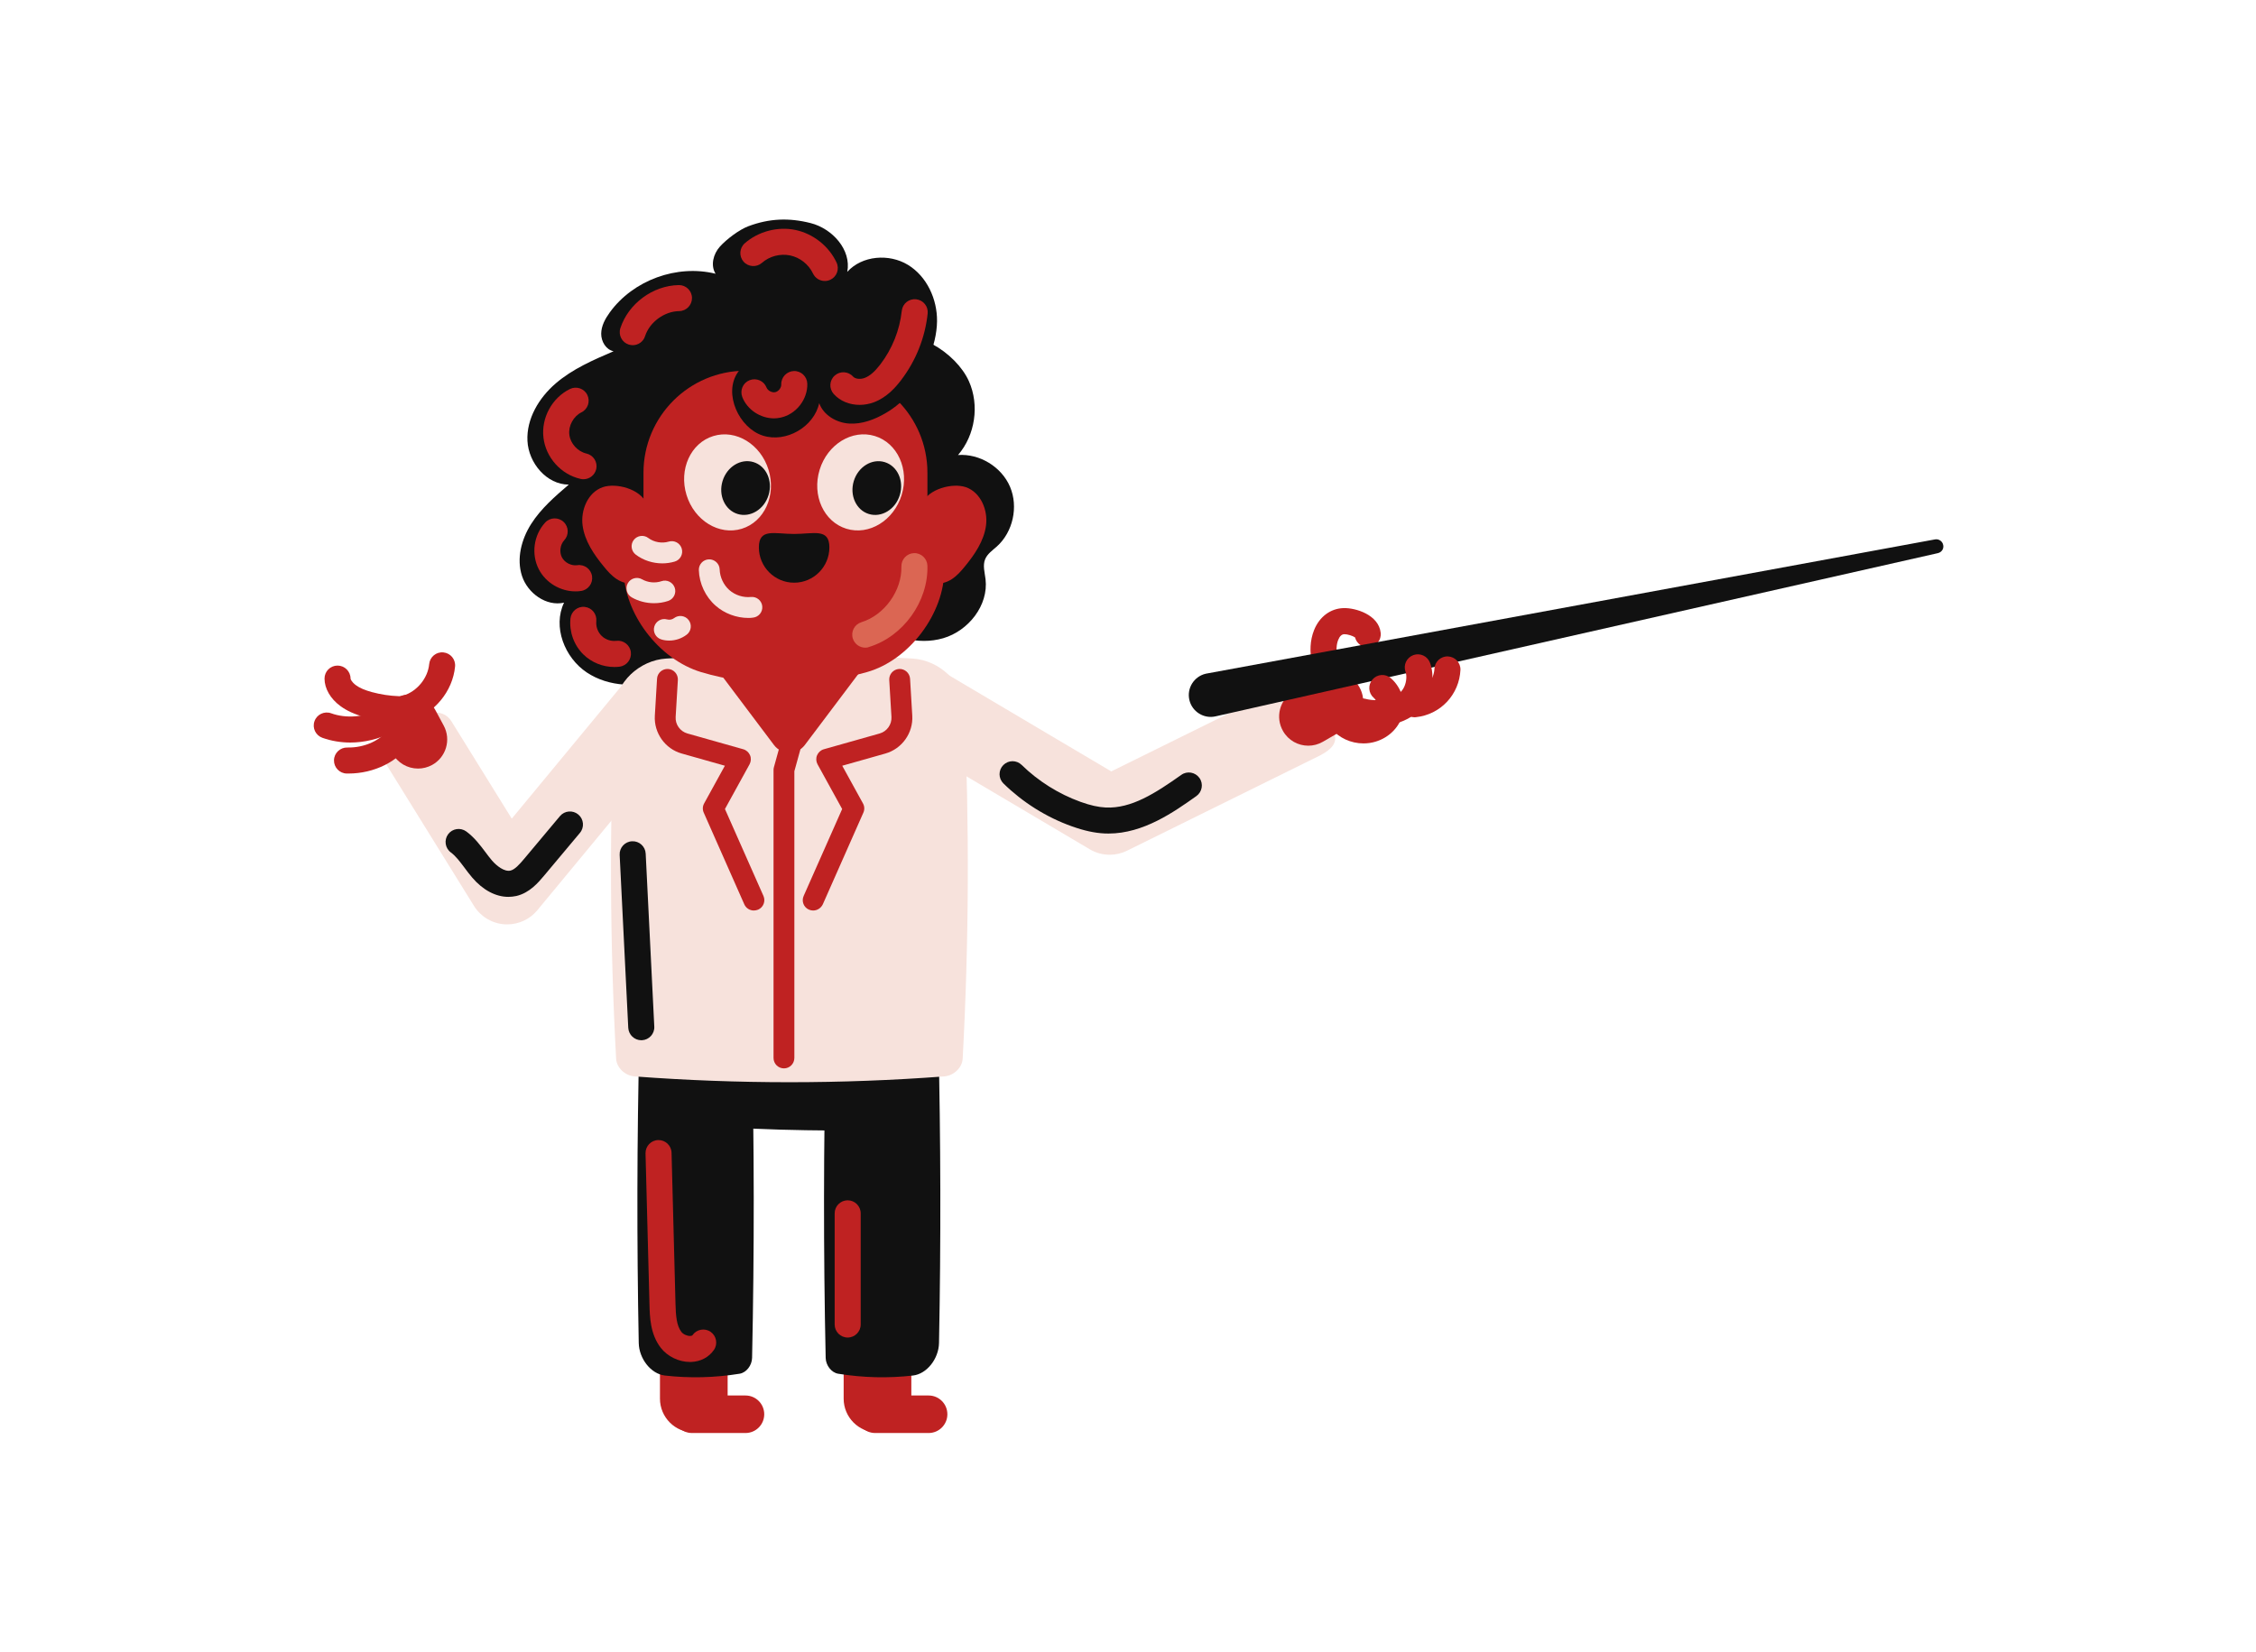 <?xml version="1.0" encoding="UTF-8"?> <!-- Generator: Adobe Illustrator 27.0.1, SVG Export Plug-In . SVG Version: 6.00 Build 0) --> <svg xmlns="http://www.w3.org/2000/svg" xmlns:xlink="http://www.w3.org/1999/xlink" version="1.1" id="Layer_1" x="0px" y="0px" viewBox="0 0 1024 750" style="enable-background:new 0 0 1024 750;" xml:space="preserve"> <style type="text/css"> .st0{fill:#111111;} .st1{fill:#BF2222;} .st2{fill:#F7E2DC;} .st3{fill:#DB6653;} </style> <g transform="translate(320.0 191.0) rotate(0.0 280.0 208.5) scale(0.358 0.358)"> <path class="st0" d="M334.6-50.1c13.6,30.4,8,68.4-13.8,93.6c27.5-2,55.3,15.1,66,40.4s3.7,57.2-16.8,75.6 c-5.5,4.9-12,9.3-14.8,16.1c-3.3,7.9-0.5,16.9,0.5,25.4c3.9,33.1-21.7,65.5-53.7,74.8c-32,9.4-67.7-1.3-93.8-22.1 c-26.1-20.8-43.8-50.5-56.5-81.4C130.1,119.6,121.6,59.9,137.3,5c12.9-44.9,44.4-88.3,87.5-108.4 C263.7-121.6,318.4-86.3,334.6-50.1z"></path> <path class="st1" d="M330.8,84.3c18.7,6.5,28.1,28.9,25.5,48.5c-2.6,19.6-14.3,36.8-26.9,52.1c-4.8,5.9-9.9,11.7-16.3,15.9 c-6.4,4.2-14.2,6.6-21.7,5c-7.4-1.6-13.6-6.9-17.6-13.4c-3.9-6.5-5.8-14-6.9-21.5c-3-21.6,0.6-46,8.7-66.3 C283,86.6,313.7,78.4,330.8,84.3L330.8,84.3z"></path> <path class="st1" d="M802.5,350c-4.2,0-8.5-1.6-11.7-4.9c-21.2-21.2-28.8-53.9-18.6-79.5c6.8-17.1,20.9-27.6,37.6-28 c15.1-0.4,44.4,8.4,46.9,31.4c1,9.1-5.6,17.2-14.7,18.2c-8.3,0.9-15.8-4.5-17.8-12.4c-2.7-2-9.8-4.2-13.6-4.1 c-3.3,0.1-5.9,2.5-7.8,7.3c-4.5,11.3-2.1,30.5,11.3,43.9c6.4,6.5,6.4,16.9,0,23.3C810.9,348.4,806.7,350,802.5,350L802.5,350z M823.9,272.5C823.9,272.5,823.9,272.5,823.9,272.5C823.9,272.5,823.9,272.5,823.9,272.5z"></path> <path class="st1" d="M-14.2,1283c-23.7,0-42.9-19.2-42.9-42.9v-145.8c0-23.7,19.2-42.9,42.9-42.9s42.9,19.2,42.9,42.9v145.8 C28.7,1263.8,9.5,1283-14.2,1283z"></path> <path class="st1" d="M218.7,1283c-23.7,0-42.9-19.2-42.9-42.9v-145.8c0-23.7,19.2-42.9,42.9-42.9s42.9,19.2,42.9,42.9v145.8 C261.6,1263.8,242.4,1283,218.7,1283z"></path> <path class="st0" d="M43.9,1208.5c-31.6,5.1-63.2,5.9-94.8,2.3c-17.8-2.1-32.7-21.5-33.1-41.2c-2.5-128.9-2.3-257.8,0.8-386.7 c47.5-9.9,95-9.9,142.5,0c3.2,135.2,3.3,270.3,0.4,405.5C59.5,1197.9,52.5,1207.1,43.9,1208.5L43.9,1208.5z"></path> <path class="st0" d="M263.6,1210.8c-31.6,3.6-63.2,2.8-94.8-2.3c-8.5-1.4-15.6-10.6-15.8-20.1c-2.9-135.2-2.8-270.3,0.4-405.5 c47.5-9.9,95-9.9,142.5,0c3,128.9,3.3,257.8,0.8,386.7C296.3,1189.4,281.4,1208.8,263.6,1210.8z"></path> <path class="st0" d="M294.2-126.2c0.3-28-12.9-56.8-36.8-71.4c-23.9-14.6-58.2-12-77,8.8c5.4-27.9-18.9-54.8-46.4-61.8 s-52.5-6-79.1,4c-11.7,4.4-27.6,16.5-36,25.8s-12.1,23.8-5.5,34.4c-49-12.1-104.4,8.1-134.1,49c-5.8,8-10.8,17.1-10.9,27 c-0.1,9.9,6,20.3,15.7,22.3c-25.8,11.1-52,22.4-73.3,40.7c-21.3,18.3-37.3,44.9-35.9,73s24.4,55.4,52.4,55.4 c-17.5,15-35.3,30.4-47.7,49.9c-12.4,19.5-18.8,44.1-11.6,66s30.8,38.9,53.3,33.8c-14.6,30.5,0.6,69.7,28.8,88.5 s65.5,19.3,97.7,8.8c32.1-10.6,60-31,86-52.7c42-34.9,83.7-80,83.7-134.6c0-27.6-10.2-58.7,6.5-80.7c11.7-15.4,32.3-20.1,50.4-27 C231,10.8,293.4-63.1,294.2-126.2L294.2-126.2z"></path> <path class="st0" d="M160.6,900.1c11.8,0.1,25-0.6,34.3-9.2c10.5-9.7,10.8-24.9,9.4-38.1c-1.8-18.5-6-38.5-20.7-51.8 c-14.9-13.4-35.5-15.9-54.3-17.3c-23.6-1.8-47.4-3.1-70.6,3.1c-23.1,6.2-46.9,21.2-57.2,42.9c-6.8,14.2-8.9,37.1-2,52 c6.5,14.2,16.9,13.5,30.4,14.3C73.7,898.8,117.2,899.8,160.6,900.1L160.6,900.1z"></path> <path class="st2" d="M326.7,808.9c-0.6,11.5-11.2,21.7-23.6,22.6c-130.7,9.8-261.4,9.8-392.2,0c-12.4-0.9-23-11.1-23.6-22.6 c-8-148.3-8.6-296.6-1.8-444.9c1.5-31.9,31.1-60.3,65.4-62.4c17.4-1,34.7-1.9,52.1-2.6c69.4-2.8,138.8-2.8,208.2,0 c17.4,0.7,34.7,1.6,52.1,2.6c34.3,2.2,63.9,30.6,65.4,62.4C335.3,512.3,334.7,660.6,326.7,808.9L326.7,808.9z"></path> <path class="st1" d="M211.1,299l-84.6,112.3c-9.8,12.9-29.2,12.9-39,0L3,299C72.3,296.3,141.7,296.3,211.1,299L211.1,299z"></path> <path class="st1" d="M205.2,117.1C135.8,130,64.5,130-4.9,117.1c-55.3-10.1-98.3,16.9-98.2,72.1c0,0,0,0,0,0 c0,54.8,44.4,113.4,98.2,129.6c65.8,19.7,142.4,19.1,210.1,0c54.1-15.2,98.2-74.8,98.2-129.6C303.4,134.1,260.5,107,205.2,117.1z"></path> <path class="st1" d="M152.7-63.4H51.4C-20.1-63.4-78-5.4-78,66v115.1c0,37.2,30.1,67.3,67.3,67.3h225.4c37.2,0,67.3-30.1,67.3-67.3 V66C282.1-5.4,224.2-63.4,152.7-63.4z"></path> <path class="st0" d="M68.3,160.6c0-24.7,20-17,44.7-17s44.7-7.7,44.7,17s-20,44.8-44.7,44.8C88.3,205.4,68.3,185.3,68.3,160.6 L68.3,160.6z"></path> <ellipse transform="matrix(0.293 -0.956 0.956 0.293 64.735 244)" class="st2" cx="197.4" cy="78.2" rx="61.5" ry="54.4"></ellipse> <ellipse transform="matrix(0.293 -0.956 0.956 0.293 72.327 268.685)" class="st0" cx="217.9" cy="85.4" rx="34.4" ry="30.5"></ellipse> <ellipse transform="matrix(0.956 -0.293 0.293 0.956 -21.683 11.841)" class="st2" cx="28.6" cy="78.2" rx="54.4" ry="61.5"></ellipse> <path class="st0" d="M73.4,18.9c29.4,9.4,64.8-11,71.4-41.2c5.4,15.3,21.9,24.9,38.1,25.9c16.2,1,32.1-5.1,46.2-13.3 c24.2-14.1,46.2-38.7,43.7-66.6c-2.1-23-21-42-42.8-49.6s-45.8-5.7-68.3-0.5c-38.5,8.8-96.4,30.8-120,64.9 C22.8-34.3,43.4,9.4,73.4,18.9z"></path> <path class="st2" d="M55,250.1c-15.1,0-30.3-5.6-41.6-15.6C0.6,223.3-7.3,206.4-7.8,189.4C-8,182.1-2.3,176,5,175.8 c7.2-0.2,13.4,5.5,13.6,12.8c0.3,9.8,4.9,19.6,12.2,26.1c7.4,6.5,17.6,9.8,27.4,8.8c7.3-0.7,13.7,4.6,14.4,11.8 c0.7,7.3-4.6,13.7-11.8,14.4C58.9,250,57,250.1,55,250.1z"></path> <path class="st2" d="M-250.8,638.7c-1.1,0-2.2,0-3.4-0.1c-15.9-1.1-30.3-9.8-38.7-23.3l-112.9-182.2c-9.7-15.1,3.1-35.8,26.4-50.2 c23.2-14.4,46.8-19.3,57.8-1.9l76.6,123.6l147.5-178.4c17.4-21.1,48.6-24,69.7-6.6s24,48.6,6.6,69.7l-191.5,231.6 C-222.1,632.2-236.1,638.7-250.8,638.7L-250.8,638.7z"></path> <path class="st2" d="M513.1,550.4c-8.7,0-17.5-2.3-25.2-6.9L245.9,400.3c-23.5-13.9-31.3-44.3-17.4-67.8 c13.9-23.5,44.3-31.3,67.8-17.4l218.8,129.6l220.6-108.9c24.5-12.1,35.8,8,47.9,32.5c12.1,24.5,29.5,39-4.1,56.3L535,545.3 C528.1,548.7,520.6,550.4,513.1,550.4L513.1,550.4z"></path> <path class="st1" d="M51.3,1283.7h-67.7c-13.1,0-23.8-10.6-23.8-23.8s10.6-23.8,23.8-23.8h67.7c13.1,0,23.8,10.6,23.8,23.8 S64.4,1283.7,51.3,1283.7z"></path> <path class="st1" d="M283.5,1283.7h-67.7c-13.1,0-23.8-10.6-23.8-23.8s10.6-23.8,23.8-23.8h67.7c13.1,0,23.8,10.6,23.8,23.8 S296.6,1283.7,283.5,1283.7z"></path> <path class="st1" d="M61.9,621.1c-5.1,0-9.9-2.9-12.1-7.9L-1.6,497c-1.7-3.8-1.5-8.1,0.5-11.7l26.3-47.8L-29.6,422 c-21-5.9-35.3-26.1-34-47.9l2.8-46.9c0.4-7.3,6.7-12.8,14-12.4c7.3,0.4,12.8,6.7,12.4,14l-2.8,46.9c-0.6,9.5,5.7,18.3,14.9,20.9 l70.8,20c3.9,1.1,7,3.9,8.6,7.6c1.6,3.7,1.3,7.9-0.6,11.5l-31.2,56.7l48.8,110.2c3,6.7-0.1,14.5-6.7,17.4 C65.5,620.7,63.7,621.1,61.9,621.1z"></path> <path class="st1" d="M137.1,621.1c-1.8,0-3.6-0.4-5.3-1.1c-6.7-2.9-9.7-10.7-6.7-17.4l48.8-110.2l-31.2-56.7 c-1.9-3.5-2.2-7.7-0.6-11.5c1.6-3.7,4.7-6.5,8.6-7.6l70.8-20c9.2-2.6,15.4-11.4,14.9-20.9l-2.8-46.9c-0.4-7.3,5.1-13.5,12.4-14 c7.3-0.4,13.5,5.1,14,12.4l2.8,46.9c1.3,21.8-13,41.9-34,47.9l-54.8,15.5l26.3,47.8c2,3.6,2.2,7.9,0.5,11.7l-51.4,116.2 C147,618.2,142.2,621.1,137.1,621.1L137.1,621.1z"></path> <path class="st1" d="M-129.7,84.3c-18.7,6.5-28.1,28.9-25.5,48.5c2.6,19.6,14.3,36.8,26.9,52.1c4.8,5.9,9.9,11.7,16.3,15.9 c6.4,4.2,14.2,6.6,21.7,5c7.4-1.6,13.6-6.9,17.6-13.4c3.9-6.5,5.8-14,6.9-21.5c3-21.6-0.6-46-8.7-66.3 C-82,86.6-112.7,78.4-129.7,84.3L-129.7,84.3z"></path> <path class="st1" d="M100.1,821.3c-7.3,0-13.2-5.9-13.2-13.2V442.8c0-1.2,0.2-2.4,0.5-3.5l12.9-46.7c1.9-7,9.2-11.2,16.2-9.2 c7,1.9,11.2,9.2,9.2,16.2l-12.4,44.9v363.5C113.3,815.4,107.4,821.3,100.1,821.3L100.1,821.3z"></path> <path class="st0" d="M-80.8,785.6c-8.7,0-16-6.9-16.5-15.7l-10.9-219.3c-0.5-9.1,6.6-16.9,15.7-17.3c9.1-0.5,16.9,6.6,17.3,15.7 l10.9,219.3c0.5,9.1-6.6,16.9-15.7,17.3C-80.2,785.6-80.5,785.6-80.8,785.6z"></path> <path class="st0" d="M-249.3,603.8c-15.9,0-32.2-8.5-45.8-24.4c-3.6-4.2-6.9-8.6-10-12.8c-5.6-7.4-10.8-14.5-17.1-19.1 c-7.3-5.4-8.9-15.7-3.5-23.1c5.4-7.3,15.7-8.9,23.1-3.5c10.2,7.5,17.5,17.3,24,25.9c2.9,3.9,5.7,7.6,8.6,11 c6,6.9,15.7,14.4,23.3,12.7c5.6-1.3,11.4-7.8,17.4-14.9l45.4-54.2c5.9-7,16.3-7.9,23.3-2c7,5.9,7.9,16.3,2,23.3l-45.4,54.2 c-7.3,8.7-18.4,21.9-35.2,25.8C-242.7,603.4-246,603.8-249.3,603.8z"></path> <path class="st0" d="M511.6,523.5c-1.6,0-3.2,0-4.8-0.1c-12.9-0.6-26.1-3.5-41.8-9.1c-32.2-11.5-62.1-30.3-86.6-54.3 c-6.5-6.4-6.6-16.8-0.2-23.3c6.4-6.5,16.8-6.6,23.3-0.2c21.1,20.6,46.9,36.8,74.6,46.8c12.4,4.5,22.6,6.7,32.1,7.2 c32.4,1.4,62.5-17.9,95.7-41.4c7.4-5.3,17.7-3.5,23,3.9c5.3,7.4,3.5,17.7-3.9,23C594.6,496.1,556,523.5,511.6,523.5L511.6,523.5z"></path> <g> <path class="st1" d="M-164.3,216.4c-19,0-37.4-10.8-46.3-27.8c-10-19.2-6.7-43.6,8-59.5c6.2-6.7,16.7-7,23.3-0.8 c6.7,6.2,7,16.7,0.8,23.3c-5.1,5.5-6.4,15-2.9,21.7c3.5,6.7,12,11,19.5,9.9c9-1.3,17.4,4.9,18.7,14c1.3,9-4.9,17.4-14,18.7 C-159.5,216.3-161.9,216.4-164.3,216.4z"></path> <path class="st1" d="M-154.1,74.2c-1.2,0-2.4-0.1-3.6-0.4c-24.7-5.5-44.1-27-47.1-52.2c-3-25.2,10.8-50.6,33.5-61.8 c8.2-4,18.1-0.7,22.1,7.5c4,8.2,0.7,18.1-7.5,22.1c-10.1,5-16.7,17.1-15.3,28.3c1.3,11.2,10.6,21.4,21.6,23.9 c8.9,2,14.5,10.8,12.5,19.7C-139.7,69-146.5,74.2-154.1,74.2z"></path> <path class="st1" d="M-91.6-95.8c-1.7,0-3.4-0.3-5.1-0.8c-8.7-2.8-13.4-12.1-10.6-20.8c10.2-31.2,41.3-54.1,74.1-54.6 c9.2-0.1,16.6,7.2,16.7,16.3c0.1,9.1-7.2,16.6-16.3,16.7c-18.8,0.3-37.4,13.9-43.2,31.8C-78.2-100.2-84.7-95.8-91.6-95.8 L-91.6-95.8z"></path> <path class="st1" d="M151.9-177.2c-6.2,0-12.2-3.5-15-9.5c-5.4-11.5-16.5-20.3-29-22.9c-12.5-2.6-26.2,1-35.7,9.4 c-6.8,6-17.3,5.3-23.3-1.5c-6-6.8-5.3-17.3,1.5-23.3c17.2-15.1,41.9-21.6,64.3-16.9c22.4,4.7,42.4,20.5,52.1,41.3 c3.9,8.3,0.3,18.1-8,21.9C156.6-177.7,154.2-177.2,151.9-177.2L151.9-177.2z"></path> <path class="st1" d="M196-20.1c-12.7,0-24.7-4.8-32.8-13.8c-6.1-6.8-5.6-17.2,1.2-23.3c6.8-6.1,17.2-5.6,23.3,1.2 c2.8,3.1,9.3,3.8,14.8,1.7c6.4-2.4,12.7-7.9,19.8-17.1c15.1-19.8,24.5-43.3,27.2-68c1-9.1,9.1-15.6,18.2-14.6 c9.1,1,15.6,9.1,14.6,18.2c-3.3,30.7-15,59.9-33.8,84.5c-6.9,9-17.9,21.7-34.3,27.9C208.3-21.2,202.1-20.1,196-20.1L196-20.1z"></path> <path class="st1" d="M87.5-3C70.4-3,53.6-13.8,47.3-30c-3.3-8.5,0.8-18.1,9.3-21.4c8.5-3.3,18.1,0.8,21.4,9.3 c1.5,3.9,6.9,6.8,11,5.9c4.1-0.8,7.9-5.6,7.7-9.8c-0.3-9.1,6.9-16.7,16-17c9.1-0.3,16.7,6.9,17,16c0.6,20.1-14.4,39.1-34.1,43.1 C92.9-3.3,90.2-3,87.5-3L87.5-3z"></path> <path class="st1" d="M-115,312.3c-14.5,0-28.8-5.7-39.2-15.9c-12-11.8-18.1-28.8-16.4-45.6c1-9.1,9.1-15.7,18.1-14.7 c9.1,1,15.6,9.1,14.7,18.1c-0.7,6.7,1.8,13.8,6.7,18.6c4.8,4.7,12,7.2,18.7,6.3c9-1.1,17.3,5.3,18.4,14.4 c1.1,9-5.3,17.3-14.4,18.4C-110.5,312.2-112.7,312.3-115,312.3L-115,312.3z"></path> </g> <path class="st2" d="M-54.1,180.9c-12,0-24.1-3.8-33.7-11.1c-5.8-4.4-7-12.7-2.6-18.5c4.4-5.8,12.7-7,18.5-2.6 c7.2,5.4,17.3,7.2,25.9,4.6c7-2.1,14.4,1.8,16.5,8.8c2.1,7-1.8,14.4-8.8,16.5C-43.4,180.1-48.7,180.9-54.1,180.9z"></path> <path class="st2" d="M-64.7,231.4c-9.8,0-19.7-2.5-28.2-7.4c-6.3-3.6-8.5-11.7-4.9-18s11.7-8.5,18-4.9c7.4,4.2,16.6,5.1,24.6,2.4 c6.9-2.4,14.4,1.3,16.8,8.2c2.4,6.9-1.3,14.4-8.2,16.8C-52.5,230.5-58.6,231.4-64.7,231.4L-64.7,231.4z"></path> <path class="st2" d="M-45.4,278.8c-3.3,0-6.6-0.4-9.8-1.4c-7-2-11.1-9.3-9.1-16.3c2-7,9.3-11.1,16.3-9.1c2.9,0.8,6.4,0.2,8.8-1.7 c5.8-4.4,14.1-3.3,18.5,2.5c4.4,5.8,3.3,14.1-2.5,18.5C-29.6,276.2-37.4,278.8-45.4,278.8L-45.4,278.8z"></path> <ellipse transform="matrix(0.293 -0.956 0.956 0.293 -45.3 109.578)" class="st0" cx="51.5" cy="85.4" rx="34.4" ry="30.5"></ellipse> <path class="st1" d="M-363.8,441.1c-13.2,0-25.9-7-32.6-19.4l-10.7-19.9c-9.7-18-3-40.4,15-50.1c18-9.7,40.4-3,50.1,15l10.7,19.9 c9.7,18,3,40.4-15,50.1C-351.8,439.6-357.8,441.1-363.8,441.1L-363.8,441.1z"></path> <path class="st1" d="M-378,380.9c-7.1,0-13.7-4.6-15.8-11.8c-2.6-8.7,2.4-17.9,11.1-20.5c17.4-5.2,31.3-22,33-40 c0.9-9.1,8.9-15.7,18-14.8c9.1,0.9,15.7,8.9,14.8,18c-3,31.4-26.3,59.5-56.5,68.5C-374.9,380.7-376.5,380.9-378,380.9z"></path> <path class="st1" d="M-388.9,382.2c-0.2,0-0.3,0-0.5,0c-13.8-0.4-27.7-2.5-41.4-6.2c-13.3-3.6-23.3-8.1-31.5-14.2 c-12.6-9.2-20.1-22.2-20.1-34.8c0-9.1,7.3-16.5,16.5-16.5h0c9.1,0,16.5,7.4,16.5,16.5c0,0.9,1.7,4.6,6.7,8.3 c4.8,3.6,11.4,6.4,20.6,8.9c11.2,3,22.5,4.7,33.7,5.1c9.1,0.3,16.3,7.9,16,17C-372.7,375.1-380,382.2-388.9,382.2z"></path> <path class="st1" d="M-449.7,408.1c-12.1,0-24.1-2-35.4-6c-8.6-3.1-13.1-12.5-10-21.1c3-8.6,12.5-13.1,21.1-10 c19.3,6.9,41.9,5,61.8-5c8.1-4.1,18.1-0.8,22.2,7.3c4.1,8.1,0.8,18.1-7.3,22.2C-414,403.8-432,408.1-449.7,408.1z"></path> <path class="st1" d="M-452,447.4c-0.8,0-1.5,0-2.3,0c-9.1-0.2-16.3-7.8-16.1-16.9c0.2-9.1,7.8-16.3,16.9-16.1 c22,0.5,43.2-9.3,52.8-24.4c4.9-7.7,15.1-10,22.8-5.1c7.7,4.9,10,15.1,5.1,22.8C-388.3,431.9-419.2,447.4-452,447.4L-452,447.4z"></path> <path class="st1" d="M764.9,412.1c-12.8,0-25.2-6.6-32-18.5c-10.2-17.7-4.2-40.3,13.5-50.5l32.7-18.9c17.7-10.2,40.3-4.2,50.5,13.5 s4.2,40.3-13.5,50.5l-32.7,18.9C777.5,410.5,771.2,412.1,764.9,412.1z"></path> <path class="st0" d="M1563.2,167.9l-915.9,207c-14.9,3.4-29.8-6-33.2-20.9c-3.4-14.9,6-29.8,20.9-33.2c0.3-0.1,0.8-0.2,1.1-0.2 l923.4-170.1c4.8-0.9,9.5,2.3,10.4,7.2C1570.9,162.3,1567.9,166.8,1563.2,167.9L1563.2,167.9z"></path> <path class="st1" d="M834.9,409.2c-15.9,0-31.3-7-41-19c-5.7-7.1-4.6-17.5,2.5-23.2c7.1-5.7,17.5-4.6,23.2,2.5 c3.8,4.8,11.5,7.5,18.3,6.5c6.4-1,12.4-5.4,14.2-10.6c1.6-4.7-0.1-10.4-4.2-14c-6.9-6-7.6-16.4-1.6-23.3c6-6.9,16.4-7.6,23.3-1.6 c14.2,12.4,19.7,32.3,13.8,49.6c-5.8,16.9-21.7,29.7-40.5,32.5C840.2,409,837.5,409.2,834.9,409.2L834.9,409.2z"></path> <path class="st1" d="M851.1,387.4c-7.7,0-15.4-1-23-3c-8.8-2.4-14-11.4-11.7-20.2c2.4-8.8,11.4-14,20.2-11.7 c10.9,2.9,22.4,2.5,33.2-1.3c7.3-2.6,12-6,15.3-11.1c3.9-6.1,5.3-15.8,3.1-21.7c-3.1-8.6,1.3-18,9.9-21.2c8.6-3.1,18,1.3,21.2,9.9 c5.7,15.6,3.1,36-6.3,50.8c-7.3,11.4-17.8,19.4-32.2,24.5C871.2,385.7,861.2,387.4,851.1,387.4L851.1,387.4z"></path> <path class="st1" d="M899.9,376.1c-8.3,0-15.5-6.3-16.4-14.7c-1-9.1,5.6-17.2,14.6-18.2c7-0.8,13.8-4.1,18.6-9.3 c4.8-5.1,7.8-12.1,8.1-19.2c0.4-9.1,8.1-16.2,17.2-15.8c9.1,0.4,16.2,8.1,15.8,17.2c-0.7,15-6.7,29.3-17,40.3 c-10.3,11-24.2,17.9-39.2,19.5C901,376,900.4,376.1,899.9,376.1L899.9,376.1z"></path> <path class="st1" d="M-19.1,1193.6c-14.1,0-28.5-7-37-18c-13.4-17.4-13.9-39.2-14.3-55.2l-5-191.3c-0.2-9.1,7-16.7,16.1-16.9 c9.1-0.2,16.7,7,16.9,16.1l5,191.3c0.4,14.8,1.2,27.8,7.5,35.9c2.3,3,7.1,5.2,11.1,5.1c0.7,0,2.4-0.2,2.9-0.9 c5.1-7.5,15.4-9.5,22.9-4.4c7.5,5.1,9.5,15.4,4.4,22.9c-6.4,9.4-17,15-29.2,15.4C-18.2,1193.6-18.7,1193.6-19.1,1193.6 L-19.1,1193.6z"></path> <path class="st1" d="M180.9,1162.6c-9.1,0-16.5-7.4-16.5-16.5v-141c0-9.1,7.4-16.5,16.5-16.5s16.5,7.4,16.5,16.5v141 C197.4,1155.2,190,1162.6,180.9,1162.6z"></path> <path class="st3" d="M203.2,287.8c-7.1,0-13.6-4.6-15.8-11.7c-2.7-8.7,2.2-17.9,10.9-20.6c29.2-9,51.5-40,50.7-70.6 c-0.2-9.1,6.9-16.7,16-17c9.1-0.3,16.7,6.9,17,16c1.2,45.4-30.6,89.7-74,103C206.5,287.6,204.8,287.8,203.2,287.8L203.2,287.8z"></path> </g> </svg> 